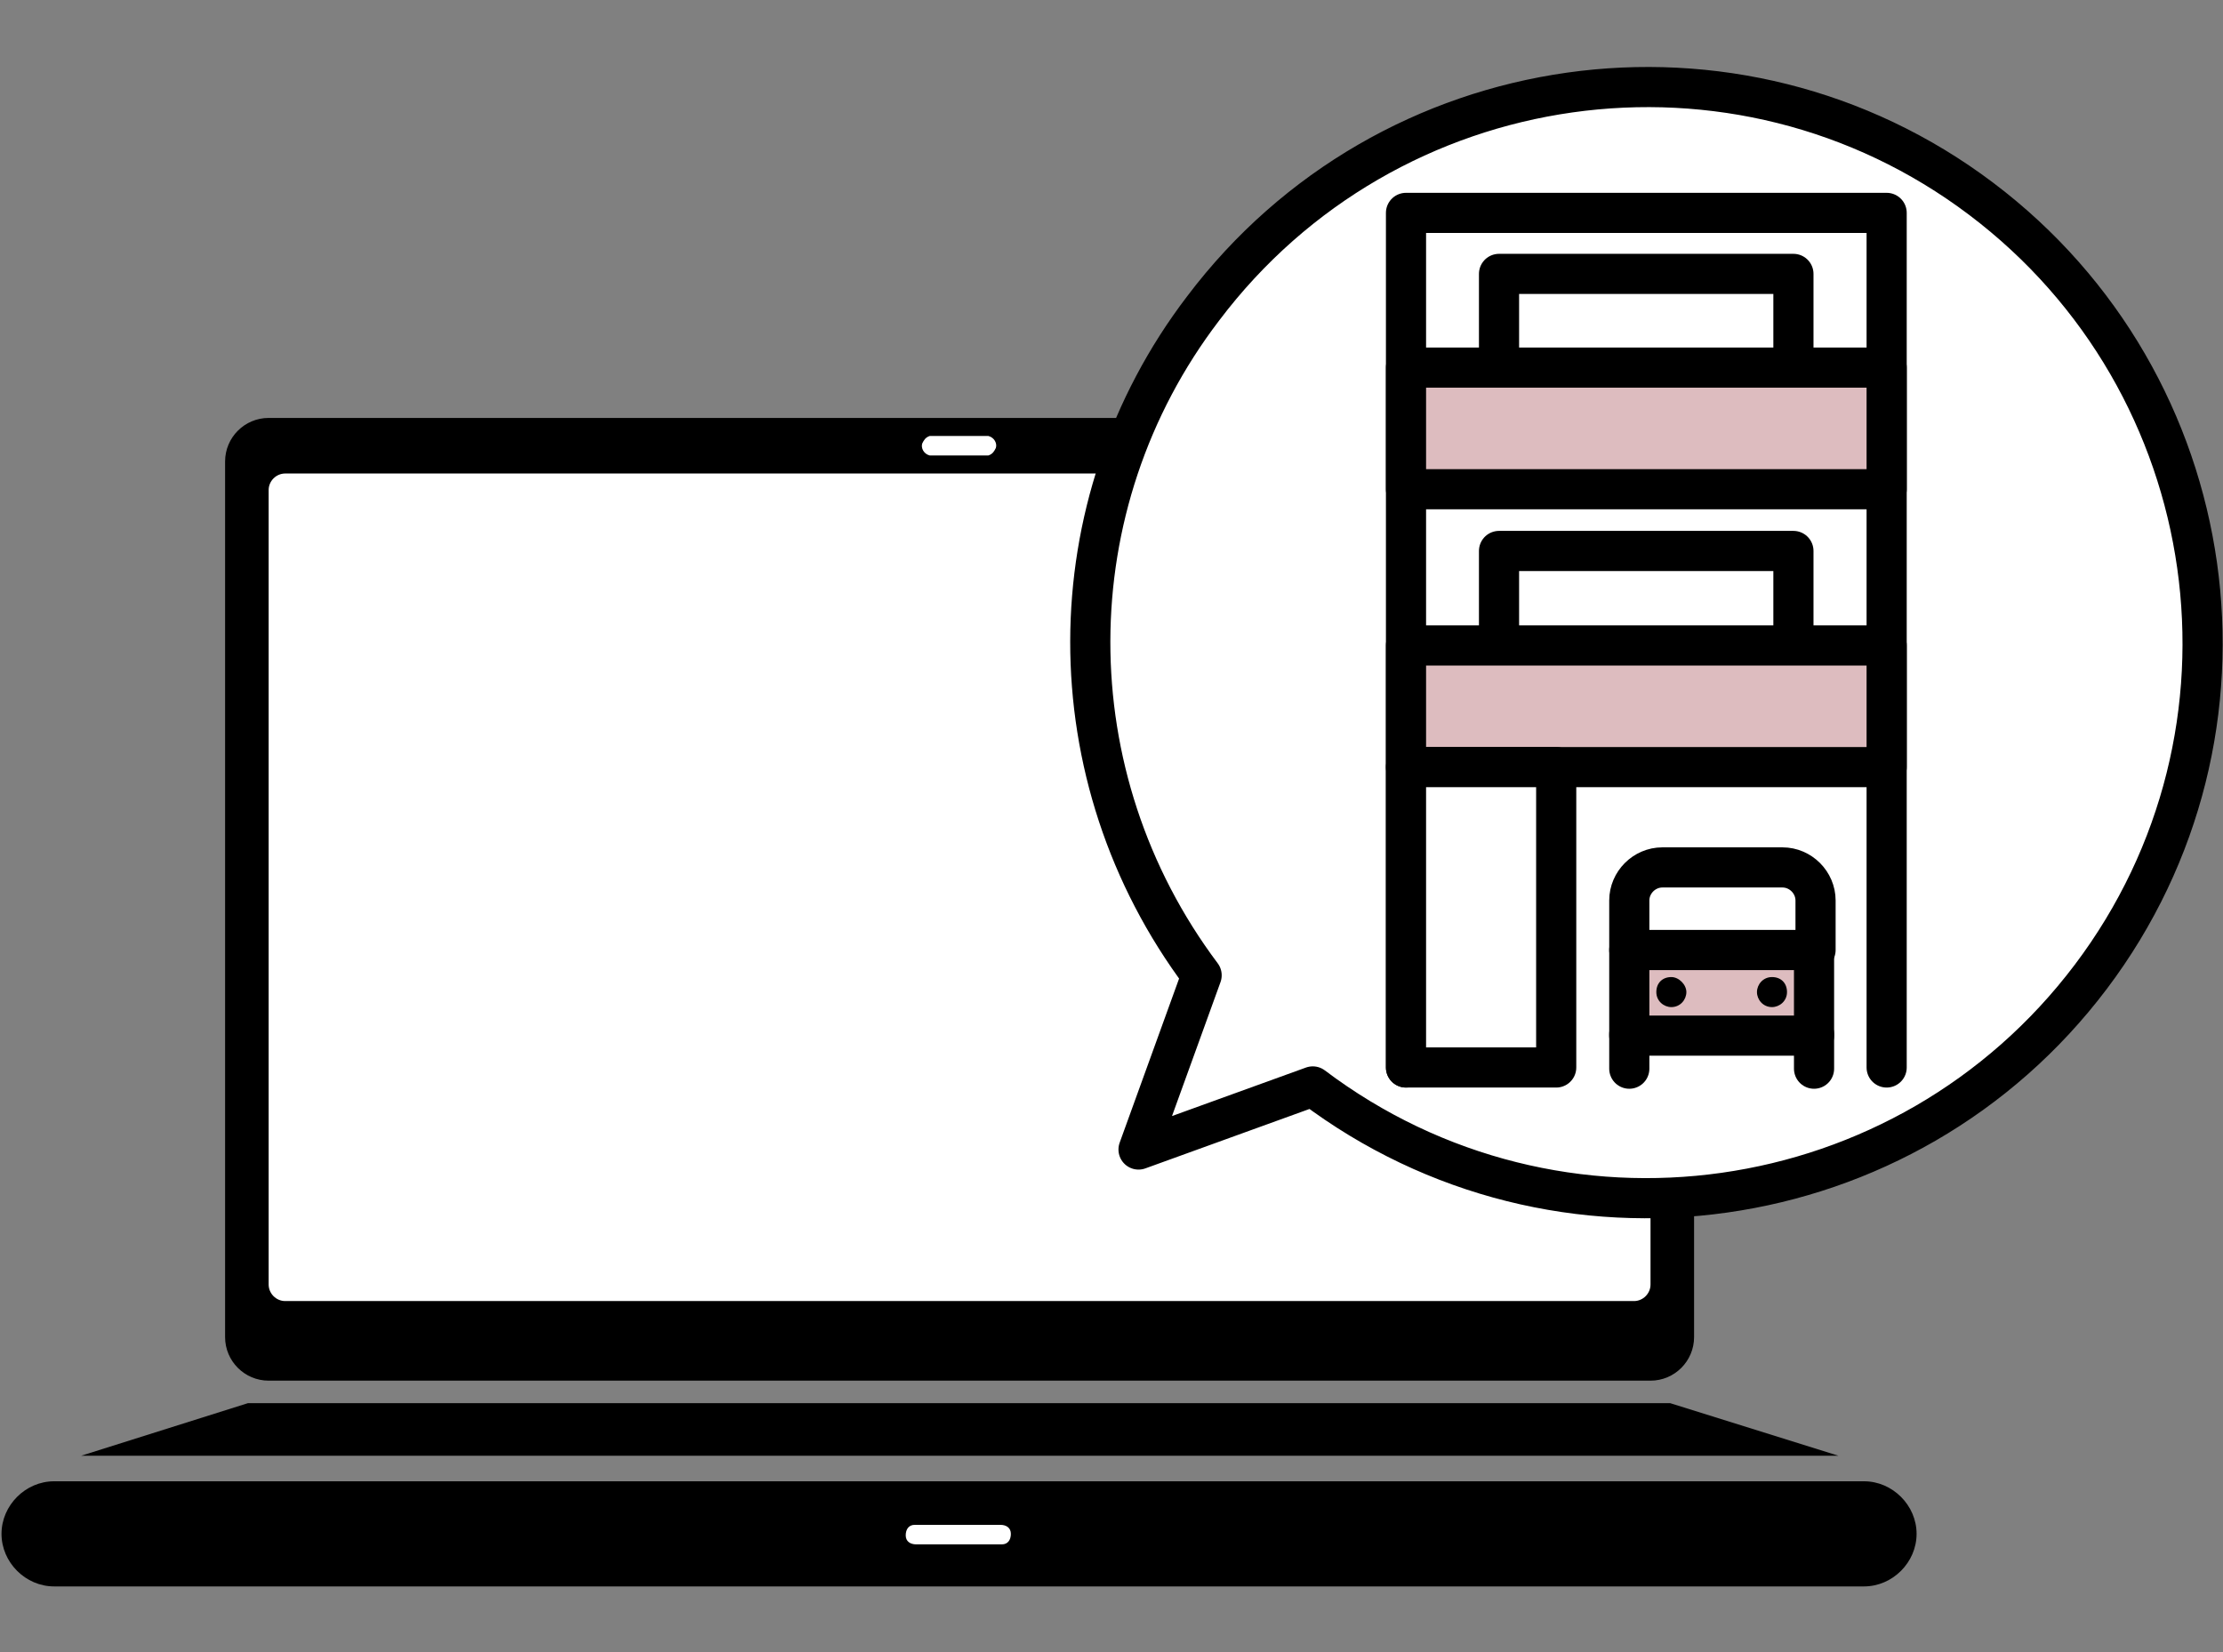 <?xml version="1.0" encoding="utf-8"?>
<!-- Generator: Adobe Illustrator 27.9.4, SVG Export Plug-In . SVG Version: 9.03 Build 54784)  -->
<svg version="1.1" id="レイヤー_1" xmlns="http://www.w3.org/2000/svg" xmlns:xlink="http://www.w3.org/1999/xlink" x="0px"
	 y="0px" viewBox="0 0 148 110" style="enable-background:new 0 0 148 110;" xml:space="preserve">
<rect x="0" y="0" width="148" height="110" fill="#808080" stroke="none"/>
<style type="text/css">
	.st0{fill:#FFFFFF;}
	.st1{fill:#FFFFFF;stroke:#000000;stroke-width:2.673;stroke-linecap:round;stroke-linejoin:round;}
	.st2{fill:#DDBCBF;stroke:#000000;stroke-width:2.673;stroke-linecap:round;stroke-linejoin:round;}
	.st3{fill:none;stroke:#000000;stroke-width:2.673;stroke-linecap:round;stroke-linejoin:round;}
</style>
<g id="img-flow-step02" transform="translate(73.256 51.337)">
	<g id="グループ_10131" transform="translate(-73.256 -50)">
		<g id="グループ_10122" transform="translate(0 22.19)">
			<path id="パス_34144" d="M124.1,75.1c1.9,0,3.5,1.6,3.5,3.5c0,1.9-1.6,3.5-3.5,3.5H3.6c-1.9,0-3.5-1.6-3.5-3.5
				c0-1.9,1.6-3.5,3.5-3.5H124.1z"/>
			<g id="グループ_10121" transform="translate(14.886)">
				<path id="長方形_2468" d="M3,4.3h92c1.6,0,2.9,1.3,2.9,2.9c0,0,0,0,0,0v58.3c0,1.6-1.3,2.9-2.9,2.9H3c-1.6,0-2.9-1.3-2.9-2.9
					V7.2C0.1,5.6,1.4,4.3,3,4.3C3,4.3,3,4.3,3,4.3z"/>
				<path id="長方形_2469" class="st0" d="M4.1,8h89.8c0.6,0,1.1,0.5,1.1,1.1V62c0,0.6-0.5,1.1-1.1,1.1H4.1C3.5,63.1,3,62.6,3,62
					V9.1C3,8.5,3.5,8,4.1,8C4.1,8,4.1,8,4.1,8z"/>
			</g>
			<path id="パス_34145" d="M111.2,69.9H16.5L5.4,73.4h117L111.2,69.9z"/>
			<path id="パス_34146" class="st0" d="M65.8,5.5c0.4,0.1,0.6,0.5,0.5,0.8c-0.1,0.2-0.2,0.4-0.5,0.5h-3.9
				c-0.4-0.1-0.6-0.5-0.5-0.8c0.1-0.2,0.2-0.4,0.5-0.5H65.8z"/>
			<path id="パス_34147" class="st0" d="M66.6,78c0.4,0,0.7,0.2,0.7,0.6c0,0.4-0.2,0.7-0.6,0.7c0,0-0.1,0-0.1,0h-5.6
				c-0.4,0-0.7-0.2-0.7-0.6c0-0.4,0.2-0.7,0.6-0.7c0,0,0.1,0,0.1,0H66.6z"/>
		</g>
		<path id="パス_34148" class="st1" d="M80,63.6l-4.2,11.6l11.6-4.2c16.3,12.3,39.5,9,51.8-7.3s9-39.5-7.3-51.8s-39.5-9-51.8,7.3
			C70.1,32.3,70.1,50.4,80,63.6z"/>
		<g id="グループ_10130" transform="translate(93.507 8.538)">
			<g id="グループ_10128">
				<g id="グループ_10127">
					<path id="パス_34149" class="st1" d="M32.1,61.2V4.3h-32v56.9"/>
					<g id="グループ_10124" transform="translate(6.193 22.509)">
						<g id="グループ_10123">
							<rect id="長方形_2470" x="0.1" y="4.3" class="st1" width="19.6" height="13.9"/>
						</g>
					</g>
					<rect id="長方形_2471" x="0.1" y="33.1" class="st2" width="32" height="8.1"/>
					<g id="グループ_10126" transform="translate(6.193 4.062)">
						<g id="グループ_10125">
							<rect id="長方形_2472" x="0.1" y="4.3" class="st1" width="19.6" height="13.9"/>
						</g>
					</g>
					<rect id="長方形_2473" x="0.1" y="14.6" class="st2" width="32" height="8.1"/>
				</g>
				<rect id="長方形_2474" x="0.1" y="41.2" class="st1" width="10" height="20"/>
			</g>
			<g id="グループ_10129" transform="translate(14.866 43.58)">
				<path id="パス_34150" class="st1" d="M0.1,9.8V6.5c0-1.2,1-2.2,2.2-2.2h8c1.2,0,2.2,1,2.2,2.2v3.3H0.1z"/>
				<line id="線_2119" class="st3" x1="0.1" y1="15.4" x2="0.1" y2="17.7"/>
				<rect id="長方形_2475" x="0.1" y="9.8" class="st2" width="12.3" height="5.7"/>
				<path id="パス_34151" d="M3.9,12.6c0,0.5-0.4,1-1,1c-0.5,0-1-0.4-1-1s0.4-1,1-1l0,0C3.4,11.6,3.9,12.1,3.9,12.6z"/>
				<line id="線_2120" class="st3" x1="12.4" y1="15.4" x2="12.4" y2="17.7"/>
				<path id="パス_34152" d="M8.6,12.6c0,0.5,0.4,1,1,1c0.5,0,1-0.4,1-1s-0.4-1-1-1l0,0C9,11.6,8.6,12.1,8.6,12.6z"/>
			</g>
		</g>
	</g>
</g>
</svg>

